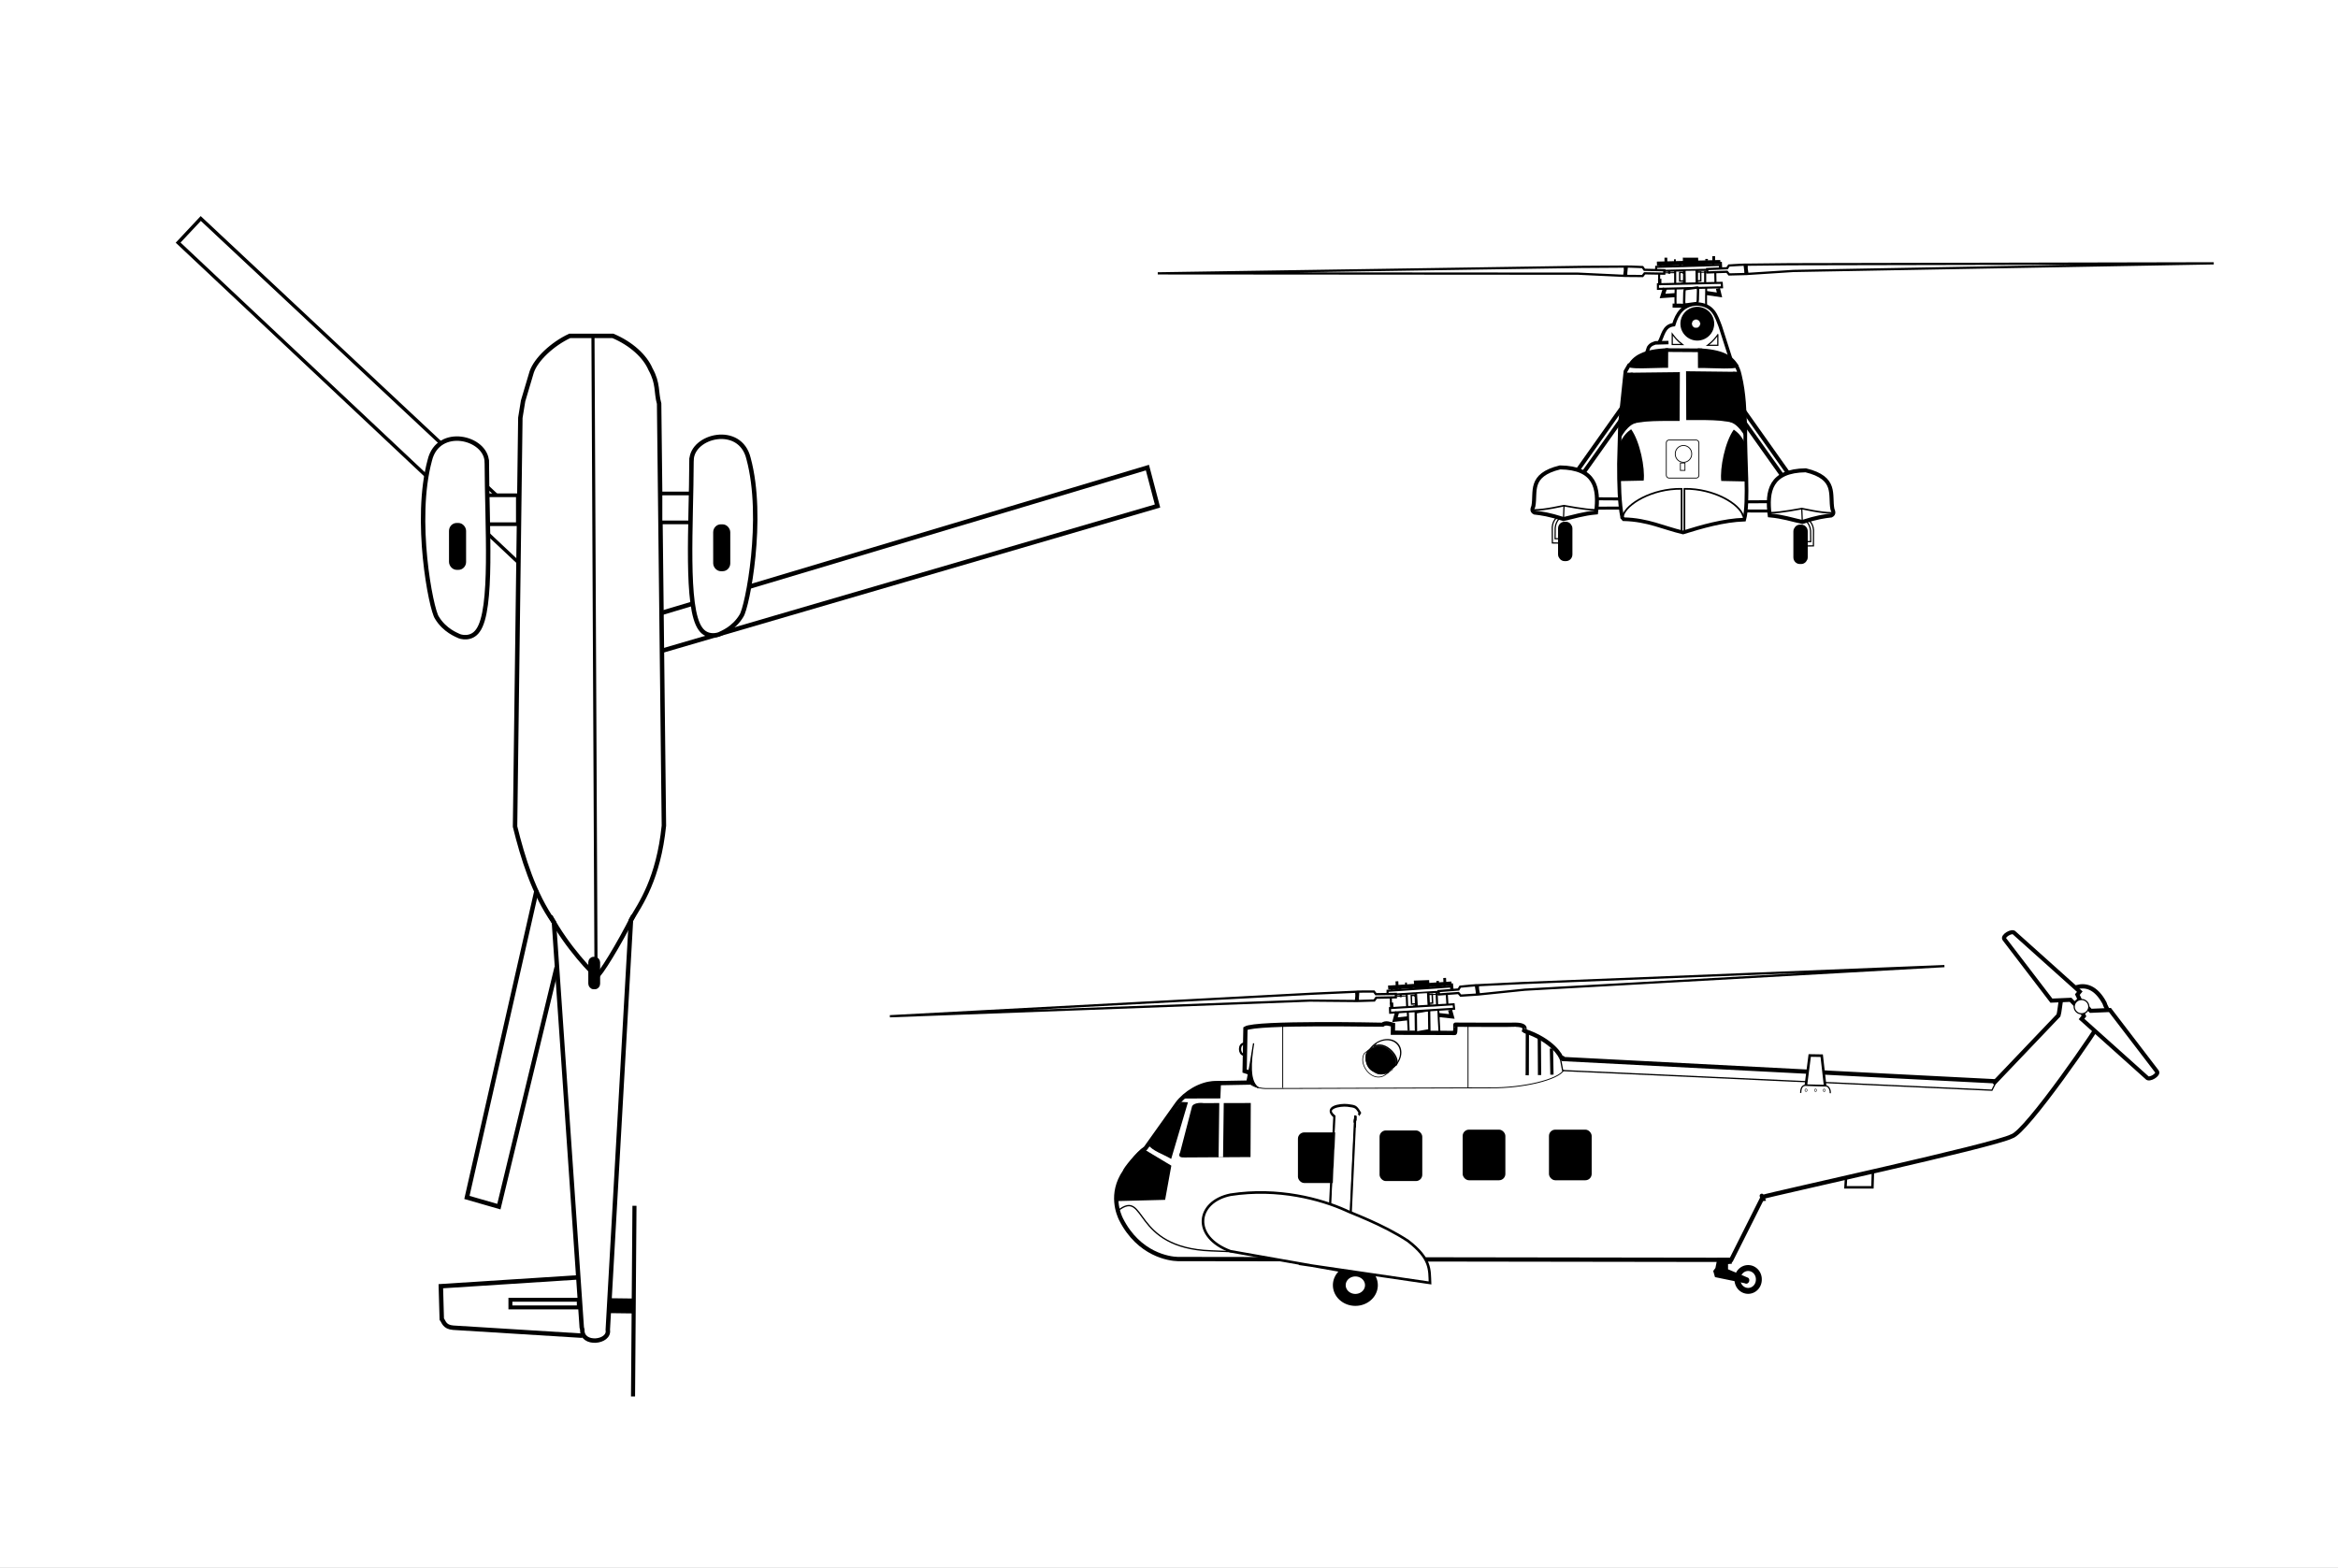 <?xml version="1.0" encoding="UTF-8" standalone="no"?>
<!-- Created with Inkscape (http://www.inkscape.org/) -->

<svg
   xmlns:osb="http://www.openswatchbook.org/uri/2009/osb"
   xmlns:dc="http://purl.org/dc/elements/1.1/"
   xmlns:cc="http://creativecommons.org/ns#"
   xmlns:rdf="http://www.w3.org/1999/02/22-rdf-syntax-ns#"
   xmlns:svg="http://www.w3.org/2000/svg"
   xmlns="http://www.w3.org/2000/svg"
   xmlns:xlink="http://www.w3.org/1999/xlink"
   xmlns:sodipodi="http://sodipodi.sourceforge.net/DTD/sodipodi-0.dtd"
   xmlns:inkscape="http://www.inkscape.org/namespaces/inkscape"
   id="svg3473"
   version="1.1"
   inkscape:version="0.48.0 r9654"
   width="574"
   height="385"
   sodipodi:docname="HH-52 Line Drawng.svg">
  <rect width="100%" height="100%" fill="#808080" stroke="none"/>
  <defs
     id="defs3477">
    <linearGradient
       id="linearGradient4739"
       osb:paint="solid">
      <stop
         style="stop-color:#000000;stop-opacity:1;"
         offset="0"
         id="stop4741" />
    </linearGradient>
    <linearGradient
       inkscape:collect="always"
       xlink:href="#linearGradient4739"
       id="linearGradient4743"
       x1="670.375"
       y1="54.413"
       x2="685.495"
       y2="54.413"
       gradientUnits="userSpaceOnUse"
       gradientTransform="translate(1.802,1.802)" />
  </defs>
  <sodipodi:namedview
     pagecolor="#ffffff"
     bordercolor="#666666"
     borderopacity="1"
     objecttolerance="10"
     gridtolerance="10"
     guidetolerance="10"
     inkscape:pageopacity="0"
     inkscape:pageshadow="2"
     inkscape:window-width="1600"
     inkscape:window-height="850"
     id="namedview3475"
     showgrid="false"
     inkscape:zoom="0.7071068"
     inkscape:cx="421.27485"
     inkscape:cy="307.76991"
     inkscape:window-x="-8"
     inkscape:window-y="-8"
     inkscape:window-maximized="1"
     inkscape:current-layer="g4173"
     showguides="true"
     inkscape:guide-bbox="true" />
  <g
     id="g4928"
     transform="matrix(0.895,0.034,-0.034,0.895,73.159,60.776)" />
  <g
     id="g4173"
     transform="matrix(0.999,0.038,-0.038,0.999,75.435,-190.643)"
     inkscape:transform-center-y="-6.7152993">
    <rect
       style="fill:#ffffff;fill-opacity:1;fill-rule:evenodd;stroke:#000000;stroke-width:0.6;stroke-linecap:square;stroke-linejoin:miter;stroke-miterlimit:4;stroke-opacity:1;stroke-dasharray:none"
       id="rect4616"
       width="690.136"
       height="468.105"
       x="-49.497"
       y="-30.779"
       transform="matrix(0.999,-0.038,0.038,0.999,-68.073,193.395)"
       rx="0.169"
       ry="0.738" />
    <g
       id="g4417">
      <path
         transform="matrix(0.999,-0.038,0.038,0.999,-68.073,193.395)"
         sodipodi:nodetypes="cccc"
         inkscape:connector-curvature="0"
         id="path3397"
         d="m 399.739,89.807 c -0.642,1.202 6.752,0.526 9.94,0.598 l 0.024,-4.831 c -6.124,0.204 -8.66,1.831 -9.965,4.234 z"
         style="fill:#000000;fill-opacity:1;stroke:none" />
      <g
         transform="matrix(0.999,-0.038,0.038,0.999,-68.073,193.395)"
         id="g3807">
        <g
           id="g3777"
           transform="matrix(1.018,0,0,1.202,-7.054,-18.516)">
          <path
             sodipodi:nodetypes="ccccc"
             inkscape:connector-curvature="0"
             id="path4171"
             d="m 412.202,91.461 -0.049,10.01 c -2.878,0.046 -10.112,-0.231 -12.196,0.936 l 0.353,-10.794 11.764,-0.115"
             style="fill:#000000;fill-opacity:1;stroke:none" />
          <path
             sodipodi:nodetypes="ccccc"
             inkscape:connector-curvature="0"
             id="path4176"
             d="m 400.889,91.623 2.226,10.011 c -2.827,-0.081 -4.528,2.247 -5.29,3.479 0.282,-4.551 0.388,-9.068 1.563,-13.525 z"
             style="fill:#000000;fill-opacity:1;stroke:none" />
        </g>
      </g>
      <path
         transform="matrix(0.999,-0.038,0.038,0.999,-68.073,193.395)"
         sodipodi:nodetypes="ccccc"
         inkscape:connector-curvature="0"
         id="path4180"
         d="m 397.607,109.399 c 1.102,-2.619 2.279,-3.359 2.995,-3.904 2.184,3.047 3.447,9.568 3.079,12.615 l -6.062,0.127 z"
         style="fill:#000000;fill-opacity:1;stroke:none" />
      <path
         transform="matrix(0.999,-0.038,0.038,0.999,-68.073,193.395)"
         sodipodi:nodetypes="cccccccccccccc"
         inkscape:connector-curvature="0"
         id="path4184"
         d="m 398.407,127.085 c -0.692,-3.228 -0.803,-8.017 -0.796,-13.125 l 0.265,-9.971 1.326,-12.718 0.884,-1.526 9.159,-3.7 8.629,0.055 8.522,3.682 c 0.28,0.545 0.639,1.157 0.923,2.507 1.088,4.527 1.145,8.757 1.326,13.023 -0.142,7.32 0.931,17.975 -0.265,22.384 -5.03,0.164 -10.442,1.72 -15.031,3.154 -4.887,-1.144 -8.611,-3.116 -14.589,-3.256 l -0.53,-0.61"
         style="fill:none;stroke:#000000;stroke-width:0.9;stroke-linecap:butt;stroke-linejoin:miter;stroke-miterlimit:4;stroke-opacity:1;stroke-dasharray:none" />
      <path
         transform="matrix(0.999,-0.038,0.038,0.999,-68.073,193.395)"
         sodipodi:nodetypes="ccccc"
         inkscape:connector-curvature="0"
         id="path4196"
         d="m 398.142,127.289 0.451,-0.531 c 0.826,-2.912 7.18,-6.716 14.327,-6.625 l 0.076,0.013 0,10.603"
         style="fill:none;stroke:#000000;stroke-width:0.421;stroke-linecap:butt;stroke-linejoin:miter;stroke-miterlimit:4;stroke-opacity:1;stroke-dasharray:none" />
      <path
         transform="matrix(0.999,-0.038,0.038,0.999,-68.073,193.395)"
         style="fill:#000000;fill-opacity:1;stroke:none"
         d="m 426.958,89.844 c 0.642,1.202 -6.752,0.526 -9.94,0.598 l -0.024,-4.831 c 6.124,0.204 8.66,1.831 9.965,4.234 z"
         id="path4585"
         inkscape:connector-curvature="0"
         sodipodi:nodetypes="cccc" />
      <path
         transform="matrix(0.999,-0.038,0.038,0.999,-68.073,193.395)"
         sodipodi:nodetypes="ccccc"
         inkscape:connector-curvature="0"
         id="path5973"
         d="m 142.168,313.861 -33.958,2.186 0.228,8.08 c 0.526,0.654 0.607,1.944 2.82,2.116 l 31.725,1.966"
         style="fill:none;stroke:#000000;stroke-width:1.09px;stroke-linecap:butt;stroke-linejoin:miter;stroke-opacity:1" />
      <path
         transform="matrix(0.999,-0.038,0.038,0.999,-68.073,193.395)"
         sodipodi:nodetypes="cc"
         inkscape:connector-curvature="0"
         id="path5977"
         d="m 145.58,82.71 0.754,157.112"
         style="fill:none;stroke:#000000;stroke-width:0.763;stroke-linecap:butt;stroke-linejoin:miter;stroke-miterlimit:4;stroke-opacity:1;stroke-dasharray:none" />
      <path
         transform="matrix(0.999,-0.038,0.038,0.999,-68.073,193.395)"
         sodipodi:nodetypes="cccc"
         style="fill:none;stroke:#000000;stroke-width:1.09px;stroke-linecap:butt;stroke-linejoin:miter;stroke-opacity:1"
         d="m 162.247,150.679 119.53,-35.765 2.482,9.439 -121.448,35.486"
         id="path6005"
         inkscape:connector-curvature="0" />
      <path
         transform="matrix(0.999,-0.038,0.038,0.999,-68.073,193.395)"
         sodipodi:nodetypes="cccc"
         inkscape:connector-curvature="0"
         id="path6007"
         d="m 131.734,218.772 -17.12,75.461 7.852,2.261 14.188,-58.79"
         style="fill:none;stroke:#000000;stroke-width:1.09px;stroke-linecap:butt;stroke-linejoin:miter;stroke-opacity:1" />
      <path
         transform="matrix(0.999,-0.038,0.038,0.999,-68.073,193.395)"
         sodipodi:nodetypes="cccc"
         style="fill:none;stroke:#000000;stroke-width:0.841px;stroke-linecap:butt;stroke-linejoin:miter;stroke-opacity:1"
         d="M 127.187,138.162 43.674,59.641 49.236,53.712 126.981,126.489"
         id="path6009"
         inkscape:connector-curvature="0" />
      <path
         transform="matrix(0.999,-0.038,0.038,0.999,-68.073,193.395)"
         sodipodi:nodetypes="csc"
         inkscape:connector-curvature="0"
         id="path6013"
         d="m 135.12,225.105 c 3.925,7.483 10.872,14.71 11.398,14.764 0.604,0.062 5.543,-7.914 8.998,-14.893"
         style="fill:none;stroke:#000000;stroke-width:1.09;stroke-linecap:butt;stroke-linejoin:miter;stroke-miterlimit:4;stroke-opacity:1;stroke-dasharray:none" />
      <g
         id="g6017-3"
         transform="matrix(1.199,-0.046,0.048,1.244,-381.786,124.793)">
        <rect
           ry="0.69"
           y="253.958"
           x="379.676"
           height="5.62"
           width="1.637"
           id="rect3637"
           style="fill:#000000;fill-opacity:1;fill-rule:evenodd;stroke:#000000;stroke-width:0.783;stroke-linecap:square;stroke-linejoin:miter;stroke-miterlimit:4;stroke-opacity:1;stroke-dasharray:none" />
      </g>
      <g
         transform="matrix(0.999,-0.038,0.038,0.999,-68.073,193.395)"
         id="g4137">
        <path
           style="fill:none;stroke:#000000;stroke-width:3.665;stroke-linecap:butt;stroke-linejoin:miter;stroke-miterlimit:4;stroke-opacity:1;stroke-dasharray:none"
           d="m 149.669,320.827 5.677,0.073"
           id="path4394-3"
           inkscape:connector-curvature="0"
           sodipodi:nodetypes="cc" />
        <path
           style="fill:none;stroke:#000000;stroke-width:1px;stroke-linecap:butt;stroke-linejoin:miter;stroke-opacity:1"
           d="m 155.773,296.289 -0.354,46.846"
           id="path4396"
           inkscape:connector-curvature="0"
           sodipodi:nodetypes="cc" />
      </g>
      <g
         transform="matrix(-0.999,0.038,0.038,0.999,757.748,161.761)"
         id="g3812">
        <g
           transform="matrix(1.018,0,0,1.202,-7.054,-18.516)"
           id="g3814">
          <path
             style="fill:#000000;fill-opacity:1;stroke:none"
             d="m 412.202,91.461 -0.049,10.01 c -2.878,0.046 -10.112,-0.231 -12.196,0.936 l 0.353,-10.794 11.764,-0.115"
             id="path3816"
             inkscape:connector-curvature="0"
             sodipodi:nodetypes="ccccc" />
          <path
             style="fill:#000000;fill-opacity:1;stroke:none"
             d="m 400.889,91.623 2.226,10.011 c -2.827,-0.081 -4.528,2.247 -5.29,3.479 0.282,-4.551 0.388,-9.068 1.563,-13.525 z"
             id="path3818"
             inkscape:connector-curvature="0"
             sodipodi:nodetypes="ccccc" />
        </g>
      </g>
      <g
         style="stroke:#000000;stroke-width:0.9;stroke-miterlimit:4;stroke-opacity:1;stroke-dasharray:none"
         transform="matrix(1.073,-0.041,0.041,1.073,-14.137,299.599)"
         id="g4727">
        <path
           style="fill:none;stroke:#000000;stroke-width:0.792;stroke-linecap:butt;stroke-linejoin:miter;stroke-miterlimit:4;stroke-opacity:1;stroke-dasharray:none"
           d="m 329.676,-18.638 0.841,-2.523 c 0.541,-0.82 1.081,-0.866 1.622,-1.081 l 2.944,-0.06 -2.163,0.06 c 0.922,-1.561 0.995,-3.887 3.365,-4.146 0.776,-2.549 2.066,-4.583 5.227,-4.747 3.863,0.184 4.483,2.758 5.407,5.107 l 2.523,7.871"
           id="path3955"
           inkscape:connector-curvature="0"
           sodipodi:nodetypes="ccccccccc" />
        <path
           sodipodi:nodetypes="cccc"
           style="fill:none;stroke:#000000;stroke-width:0.279;stroke-linecap:butt;stroke-linejoin:miter;stroke-miterlimit:4;stroke-opacity:1;stroke-dasharray:none"
           d="m 335.943,-24.261 0,2.403 2.325,0.004 c -1.218,-0.923 -1.766,-1.664 -2.325,-2.408 z"
           id="path4725"
           inkscape:connector-curvature="0" />
        <path
           inkscape:connector-curvature="0"
           id="path4947"
           d="m 346.367,-24.076 0,2.403 -2.325,0.004 c 1.218,-0.923 1.766,-1.664 2.325,-2.408 z"
           style="fill:none;stroke:#000000;stroke-width:0.279;stroke-linecap:butt;stroke-linejoin:miter;stroke-miterlimit:4;stroke-opacity:1;stroke-dasharray:none"
           sodipodi:nodetypes="cccc" />
        <path
           transform="matrix(0.981,0,0,0.987,-59.097,-100.976)"
           d="m 412.322,75.344 c 0,2.079 -1.697,3.765 -3.79,3.765 -2.093,0 -3.79,-1.686 -3.79,-3.765 0,-2.079 1.697,-3.765 3.79,-3.765 2.093,0 3.79,1.686 3.79,3.765 z"
           sodipodi:ry="3.7648156"
           sodipodi:rx="3.7895839"
           sodipodi:cy="75.343925"
           sodipodi:cx="408.53201"
           id="path4949"
           style="fill:#000000;stroke:#000000;stroke-width:0.3;stroke-linecap:square;stroke-linejoin:miter;stroke-miterlimit:4;stroke-opacity:1;stroke-dasharray:none"
           sodipodi:type="arc" />
        <path
           sodipodi:type="arc"
           style="fill:#ffffff;stroke:#000000;stroke-width:0.3;stroke-linecap:square;stroke-linejoin:miter;stroke-miterlimit:4;stroke-opacity:1;stroke-dasharray:none"
           id="path4951"
           sodipodi:cx="408.53201"
           sodipodi:cy="75.343925"
           sodipodi:rx="3.7895839"
           sodipodi:ry="3.7648156"
           d="m 412.322,75.344 c 0,2.079 -1.697,3.765 -3.79,3.765 -2.093,0 -3.79,-1.686 -3.79,-3.765 0,-2.079 1.697,-3.765 3.79,-3.765 2.093,0 3.79,1.686 3.79,3.765 z"
           transform="matrix(0.26,0,0,0.262,235.166,-46.349)" />
      </g>
      <path
         transform="matrix(0.999,-0.038,0.038,0.999,-68.073,193.395)"
         style="fill:none;stroke:#000000;stroke-width:0.421;stroke-linecap:butt;stroke-linejoin:miter;stroke-miterlimit:4;stroke-opacity:1;stroke-dasharray:none"
         d="m 428.545,127.289 -0.451,-0.531 c -0.826,-2.912 -7.18,-6.716 -14.327,-6.625 l -0.076,0.013 0,10.603"
         id="path4731"
         inkscape:connector-curvature="0"
         sodipodi:nodetypes="ccccc" />
      <path
         transform="matrix(0.999,-0.038,0.038,0.999,-68.073,193.395)"
         style="fill:#000000;fill-opacity:1;stroke:none"
         d="m 428.809,109.484 c -1.102,-2.619 -2.279,-3.359 -2.995,-3.904 -2.184,3.047 -3.447,9.568 -3.079,12.615 l 6.062,0.127 z"
         id="path4733"
         inkscape:connector-curvature="0"
         sodipodi:nodetypes="ccccc" />
      <g
         id="g4925"
         transform="matrix(-0.999,0.038,0.038,0.999,1026.795,180.564)">
        <g
           transform="translate(186.487,5.581)"
           id="g4927" />
        <g
           id="g4250">
          <path
             transform="translate(186.487,5.581)"
             sodipodi:nodetypes="cccc"
             inkscape:connector-curvature="0"
             id="path4929"
             d="m 510.65,88.23 7.065,-0.045 c 1.309,0.549 2.112,1.179 -0.196,2.314 l -7.213,-0.027"
             style="fill:none;stroke:#000000;stroke-width:0.734;stroke-linecap:butt;stroke-linejoin:miter;stroke-miterlimit:4;stroke-opacity:1;stroke-dasharray:none" />
          <path
             transform="translate(186.487,5.581)"
             sodipodi:nodetypes="cccc"
             inkscape:connector-curvature="0"
             id="path4931"
             d="m 520.874,81.113 -11.293,-15.947 0.597,3.534 9.322,13.125"
             style="fill:none;stroke:#000000;stroke-width:0.998;stroke-linecap:butt;stroke-linejoin:miter;stroke-miterlimit:4;stroke-opacity:1;stroke-dasharray:none" />
          <g
             id="g4933"
             transform="matrix(-1.308,0,0,1.356,1617.767,-55.478)">
            <rect
               ry="0.769"
               y="114.664"
               x="692.751"
               height="6.261"
               width="1.824"
               id="rect4935"
               style="fill:#000000;fill-opacity:1;fill-rule:evenodd;stroke:#000000;stroke-width:0.873;stroke-linecap:square;stroke-linejoin:miter;stroke-miterlimit:4;stroke-opacity:1;stroke-dasharray:none" />
          </g>
          <path
             style="fill:none;stroke:#000000;stroke-width:0.3;stroke-linecap:butt;stroke-linejoin:miter;stroke-miterlimit:4;stroke-opacity:1;stroke-dasharray:none"
             d="m 382.599,127.828 c -0.525,0.512 -0.903,1.387 -0.966,2.229 l -0.025,2.675 1.139,0 -0.025,1.065 -1.783,-0.025 -0.025,-3.913 c 0.076,-0.936 0.42,-1.723 1.09,-2.328"
             id="path4243"
             inkscape:connector-curvature="0"
             sodipodi:nodetypes="cccccccc"
             transform="matrix(-1,0,0,1,1094.555,-29.143)" />
          <g
             id="g4937"
             transform="translate(75.983,-46.969)">
            <g
               id="g4939"
               transform="translate(186.487,5.581)">
              <path
                 style="fill:#ffffff;stroke:#000000;stroke-width:0.979;stroke-linecap:butt;stroke-linejoin:miter;stroke-miterlimit:4;stroke-opacity:1;stroke-dasharray:none"
                 d="m 626.893,144.107 c -0.77,-6.018 0.182,-10.959 8.852,-11.074 7.812,1.898 5.869,6.015 6.555,9.533 0.205,0.571 0.503,1.157 -0.288,1.566 -1.724,0.197 -3.551,0.447 -7.118,1.589 -2.598,-0.571 -4.803,-1.329 -8.001,-1.614 z"
                 id="path4941"
                 inkscape:connector-curvature="0"
                 sodipodi:nodetypes="cccccc"
                 transform="translate(-186.487,-5.581)" />
              <path
                 style="fill:none;stroke:#000000;stroke-width:0.4;stroke-linecap:butt;stroke-linejoin:miter;stroke-miterlimit:4;stroke-opacity:1;stroke-dasharray:none"
                 d="m 440.548,137.883 c 2.569,0.013 7.586,-1.028 7.757,-1.026 0.174,0.002 4.733,1.102 7.334,1.054"
                 id="path4943"
                 inkscape:connector-curvature="0"
                 sodipodi:nodetypes="csc" />
            </g>
            <path
               sodipodi:nodetypes="cc"
               inkscape:connector-curvature="0"
               id="path4945"
               d="m 634.892,145.34 -0.124,-2.923"
               style="fill:none;stroke:#000000;stroke-width:0.3;stroke-linecap:butt;stroke-linejoin:miter;stroke-miterlimit:4;stroke-opacity:1;stroke-dasharray:none" />
          </g>
        </g>
      </g>
      <rect
         transform="matrix(0.999,-0.038,0.038,0.999,-68.073,193.395)"
         ry="0.672"
         y="108.139"
         x="409.237"
         height="9.352"
         width="8.016"
         id="rect4953"
         style="fill:#ffffff;fill-opacity:1;fill-rule:evenodd;stroke:#000000;stroke-width:0.2;stroke-linecap:square;stroke-linejoin:miter;stroke-miterlimit:4;stroke-opacity:1;stroke-dasharray:none" />
      <path
         transform="matrix(1.008,-0.039,0.038,0.999,-72.405,193.864)"
         d="m 416.062,111.519 a 1.997,2.014 0 1 1 -3.993,0 1.997,2.014 0 1 1 3.993,0 z"
         sodipodi:ry="2.0141089"
         sodipodi:rx="1.9965949"
         sodipodi:cy="111.51904"
         sodipodi:cx="414.06577"
         id="path4955"
         style="fill:#ffffff;fill-opacity:1;fill-rule:evenodd;stroke:#000000;stroke-width:0.2;stroke-linecap:square;stroke-linejoin:miter;stroke-miterlimit:4;stroke-opacity:1;stroke-dasharray:none"
         sodipodi:type="arc" />
      <rect
         transform="matrix(0.999,-0.038,0.038,0.999,-68.073,193.395)"
         ry="0"
         y="113.778"
         x="412.7"
         height="1.821"
         width="1.121"
         id="rect4957"
         style="fill:#ffffff;fill-opacity:1;fill-rule:evenodd;stroke:#000000;stroke-width:0.2;stroke-linecap:square;stroke-linejoin:miter;stroke-miterlimit:4;stroke-opacity:1;stroke-dasharray:none" />
      <g
         transform="matrix(0.999,-0.038,0.038,0.999,-334.922,233.075)"
         id="g4262">
        <g
           id="g4264"
           transform="translate(186.487,5.581)" />
        <g
           id="g4266">
          <path
             style="fill:none;stroke:#000000;stroke-width:0.734;stroke-linecap:butt;stroke-linejoin:miter;stroke-miterlimit:4;stroke-opacity:1;stroke-dasharray:none"
             d="m 510.65,88.23 7.065,-0.045 c 1.309,0.549 2.112,1.179 -0.196,2.314 l -7.213,-0.027"
             id="path4268"
             inkscape:connector-curvature="0"
             sodipodi:nodetypes="cccc"
             transform="translate(186.487,5.581)" />
          <path
             style="fill:none;stroke:#000000;stroke-width:0.998;stroke-linecap:butt;stroke-linejoin:miter;stroke-miterlimit:4;stroke-opacity:1;stroke-dasharray:none"
             d="m 520.874,81.113 -11.293,-15.947 0.597,3.534 9.322,13.125"
             id="path4270"
             inkscape:connector-curvature="0"
             sodipodi:nodetypes="cccc"
             transform="translate(186.487,5.581)" />
          <g
             transform="matrix(-1.308,0,0,1.356,1617.767,-55.478)"
             id="g4272">
            <rect
               style="fill:#000000;fill-opacity:1;fill-rule:evenodd;stroke:#000000;stroke-width:0.873;stroke-linecap:square;stroke-linejoin:miter;stroke-miterlimit:4;stroke-opacity:1;stroke-dasharray:none"
               id="rect4274"
               width="1.824"
               height="6.261"
               x="692.751"
               y="114.664"
               ry="0.769" />
          </g>
          <path
             transform="matrix(-1,0,0,1,1094.555,-29.143)"
             sodipodi:nodetypes="cccccccc"
             inkscape:connector-curvature="0"
             id="path4276"
             d="m 382.599,127.828 c -0.525,0.512 -0.903,1.387 -0.966,2.229 l -0.025,2.675 1.139,0 -0.025,1.065 -1.783,-0.025 -0.025,-3.913 c 0.076,-0.936 0.42,-1.723 1.09,-2.328"
             style="fill:none;stroke:#000000;stroke-width:0.3;stroke-linecap:butt;stroke-linejoin:miter;stroke-miterlimit:4;stroke-opacity:1;stroke-dasharray:none" />
          <g
             transform="translate(75.983,-46.969)"
             id="g4278">
            <g
               transform="translate(186.487,5.581)"
               id="g4280">
              <path
                 transform="translate(-186.487,-5.581)"
                 sodipodi:nodetypes="cccccc"
                 inkscape:connector-curvature="0"
                 id="path4282"
                 d="m 626.893,144.107 c -0.77,-6.018 0.182,-10.959 8.852,-11.074 7.812,1.898 5.869,6.015 6.555,9.533 0.205,0.571 0.503,1.157 -0.288,1.566 -1.724,0.197 -3.551,0.447 -7.118,1.589 -2.598,-0.571 -4.803,-1.329 -8.001,-1.614 z"
                 style="fill:#ffffff;stroke:#000000;stroke-width:0.979;stroke-linecap:butt;stroke-linejoin:miter;stroke-miterlimit:4;stroke-opacity:1;stroke-dasharray:none" />
              <path
                 sodipodi:nodetypes="csc"
                 inkscape:connector-curvature="0"
                 id="path4284"
                 d="m 440.548,137.883 c 2.569,0.013 7.586,-1.028 7.757,-1.026 0.174,0.002 4.733,1.102 7.334,1.054"
                 style="fill:none;stroke:#000000;stroke-width:0.4;stroke-linecap:butt;stroke-linejoin:miter;stroke-miterlimit:4;stroke-opacity:1;stroke-dasharray:none" />
            </g>
            <path
               style="fill:none;stroke:#000000;stroke-width:0.3;stroke-linecap:butt;stroke-linejoin:miter;stroke-miterlimit:4;stroke-opacity:1;stroke-dasharray:none"
               d="m 634.892,145.34 -0.124,-2.923"
               id="path4286"
               inkscape:connector-curvature="0"
               sodipodi:nodetypes="cc" />
          </g>
        </g>
      </g>
      <path
         transform="matrix(0.999,-0.038,0.038,0.999,-68.073,193.395)"
         sodipodi:nodetypes="ccccccccccccccccccccsccccccscccc"
         inkscape:connector-curvature="0"
         id="path3483"
         d="m 342.078,253.762 0.027,-1.944 c -0.803,-0.186 -1.77,-0.651 -2.59,-0.015 -0.11,0.022 -31.155,-0.668 -33.66,0.926 l -0.201,10.455 1.703,0.551 -0.343,2.27 -8.834,0.166 c -3.341,0.061 -7.168,2.465 -9.055,5.012 l -7.774,10.921 c -2.073,1.518 -4.991,5.178 -5.148,5.811 -3.721,5.442 -1.451,10.553 -0.906,11.673 4.395,8.72 11.94,9.734 13.91,9.779 l 135.979,0.202 7.492,-14.92 0.329,-0.041 c -0.558,-1.432 -0.218,-0.454 -0.218,-0.454 3.004,-0.957 56.706,-12.6 61.298,-14.929 3.566,-0.935 21.658,-27.26 22.434,-29.19 3.027,0.402 0.658,-2.27 0.359,-3.566 -4.247,-7.917 -10.35,-2.219 -10.681,-0.742 -0.207,0.924 -0.385,3.091 -0.621,3.778 l -15.611,16.367 c -1.465,1.293 1.067,-0.888 -0.012,-0.18 l -24.249,-1.235 -81.737,-4.225 c -0.089,-0.53 -0.633,-0.187 -0.561,-0.181 0.145,-0.354 -2.114,-4.491 -9.123,-6.767 -0.059,-0.019 1.027,-1.399 -1.966,-1.485 -0.157,0.057 -14.886,-0.011 -14.886,-0.011 -0.034,-0.04 0.071,2.272 -0.213,2.032 z"
         style="fill:none;stroke:#000000;stroke-width:1.051px;stroke-linecap:butt;stroke-linejoin:miter;stroke-opacity:1" />
      <path
         transform="matrix(0.999,-0.038,0.038,0.999,-68.073,193.395)"
         sodipodi:nodetypes="ccc"
         inkscape:connector-curvature="0"
         id="path4253"
         d="m 274.584,297.441 c 7.079,-5.419 3.261,9.195 22.79,9.914 l 46.584,1.902"
         style="fill:none;stroke:#000000;stroke-width:0.327;stroke-linecap:butt;stroke-linejoin:miter;stroke-miterlimit:4;stroke-opacity:1;stroke-dasharray:none" />
      <path
         transform="matrix(0.999,-0.038,0.038,0.999,-68.073,193.395)"
         sodipodi:nodetypes="cccc"
         inkscape:connector-curvature="0"
         id="path3765"
         d="m 383.252,260.257 0.528,2.805 105.449,4.824 1.17,-2.334"
         style="fill:none;stroke:#000000;stroke-width:0.315;stroke-linecap:butt;stroke-linejoin:miter;stroke-miterlimit:4;stroke-opacity:1;stroke-dasharray:none" />
      <rect
         transform="matrix(0.999,-0.038,0.038,0.999,-68.073,193.395)"
         ry="1.554"
         y="278.256"
         x="318.753"
         height="12.434"
         width="10.756"
         id="rect3771"
         style="fill:#000000;fill-opacity:1;fill-rule:evenodd;stroke:none" />
      <rect
         transform="matrix(0.999,-0.038,0.038,0.999,-68.073,193.395)"
         style="fill:#000000;fill-opacity:1;fill-rule:evenodd;stroke:none"
         id="rect3773"
         width="10.492"
         height="12.434"
         x="338.803"
         y="277.777"
         ry="1.554" />
      <path
         transform="matrix(0.999,-0.038,0.038,0.999,-68.073,193.395)"
         sodipodi:nodetypes="cc"
         inkscape:connector-curvature="0"
         id="path3002"
         d="m 305.503,256.448 c -1.307,0.1 -1.273,2.541 -0.075,2.718"
         style="fill:none;stroke:#000000;stroke-width:0.545;stroke-linecap:butt;stroke-linejoin:miter;stroke-miterlimit:4;stroke-opacity:1;stroke-dasharray:none" />
      <g
         transform="matrix(0.999,-0.038,0.038,0.999,-71.37,195.306)"
         id="g4711">
        <path
           style="fill:#000000;fill-opacity:1;stroke:none"
           d="m 283.893,280.364 7.124,4.274 -1.523,8.404 -12.146,0.312 c -0.002,-5.497 3.746,-10.782 6.545,-12.991 z"
           id="path3785"
           inkscape:connector-curvature="0"
           sodipodi:nodetypes="ccccc" />
        <path
           style="fill:#000000;fill-opacity:1;stroke:none"
           d="m 285.258,279.462 c 1.23,1.635 3.735,2.325 5.724,3.526 l 4.121,-13.921 -0.183,0 -1.511,-0.092 z"
           id="path3787"
           inkscape:connector-curvature="0"
           sodipodi:nodetypes="cccccc" />
        <path
           style="fill:#000000;fill-opacity:1;stroke:none"
           d="m 310.534,269.25 -11.617,0.023 c -0.936,-0.153 -2.484,0.035 -2.802,0.786 l -2.937,11.315 c -0.569,1.11 0.113,1.297 1.103,1.252 l 16.192,-0.095 z"
           id="path3789"
           inkscape:connector-curvature="0"
           sodipodi:nodetypes="ccccccc" />
        <path
           style="fill:#000000;fill-opacity:1;stroke:none"
           d="m 293.684,268.145 9.376,-0.027 0.178,-4.255 c -6.454,-0.086 -9.236,3.84 -9.448,4.106 z"
           id="path3791"
           inkscape:connector-curvature="0"
           sodipodi:nodetypes="ccccc" />
      </g>
      <path
         transform="matrix(0.999,-0.038,0.038,0.999,-68.073,193.395)"
         sodipodi:nodetypes="cc"
         inkscape:connector-curvature="0"
         id="path3815"
         d="m 299.985,270.514 -0.176,13.84"
         style="fill:none;stroke:#ffffff;stroke-width:1.099px;stroke-linecap:butt;stroke-linejoin:miter;stroke-opacity:1" />
      <g
         transform="matrix(0.999,-0.038,0.047,1.233,-78.228,133.34)"
         id="g4707">
        <path
           style="fill:none;stroke:#000000;stroke-width:0.545;stroke-linecap:butt;stroke-linejoin:miter;stroke-miterlimit:4;stroke-opacity:1;stroke-dasharray:none"
           d="m 334.442,289.627 1.099,-18.409 c -2.686,-1.793 1.385,-2.365 3.206,-2.198 1.97,0.219 2.075,0.159 3.063,1.484 -2.063,3.003 -1.32,1.203 -1.175,1.217 l -0.056,1.695 0.092,-2.394 -1.115,19.302"
           id="path3819"
           inkscape:connector-curvature="0"
           sodipodi:nodetypes="cccccccc" />
        <path
           style="fill:#ffffff;fill-opacity:1;fill-rule:evenodd;stroke:#ffffff;stroke-width:0.046;stroke-linecap:square;stroke-linejoin:miter;stroke-miterlimit:4;stroke-opacity:1;stroke-dasharray:none"
           d="m 337.832,289.785 c -0.57,-0.082 -1.466,-0.201 -1.991,-0.264 -0.884,-0.106 -0.955,-0.125 -0.955,-0.248 -3.2e-4,-0.482 1.041,-17.655 1.096,-18.065 0.086,-0.65 0.324,-1.09 0.746,-1.381 0.442,-0.305 0.745,-0.375 1.59,-0.372 0.676,0.002 0.791,0.021 1.24,0.201 0.605,0.242 1.243,0.659 1.827,1.194 0.507,0.464 1.426,1.564 1.696,2.029 l -0.398,0.577 -0.32,-0.304 c -0.497,-0.025 -1.002,-0.062 -1.122,-0.084 l -0.219,-0.039 0.033,-1.028 0.033,-1.028 -0.407,0 -0.407,0 -0.041,0.534 c -0.023,0.294 -0.257,4.323 -0.521,8.953 -0.593,10.392 -0.526,9.49 -0.702,9.48 -0.077,-0.004 -0.606,-0.075 -1.176,-0.157 z"
           id="path3821"
           inkscape:connector-curvature="0"
           sodipodi:nodetypes="ccccsccsccccccccccsccc" />
      </g>
      <g
         transform="matrix(1.006,-0.039,0.039,1.006,-47.414,222.898)"
         id="g4717">
        <g
           id="g4165"
           transform="matrix(0.43,-0.362,0.343,0.408,74.063,254.572)">
          <path
             transform="matrix(-0.766,0,0,0.608,574.883,-262.149)"
             d="m 287.587,852.654 c 0,6.184 -4.681,11.196 -10.456,11.196 -5.775,0 -10.456,-5.013 -10.456,-11.196 0,-6.184 4.681,-11.196 10.456,-11.196 5.775,0 10.456,5.013 10.456,11.196 z"
             sodipodi:ry="11.196266"
             sodipodi:rx="10.456017"
             sodipodi:cy="852.6535"
             sodipodi:cx="277.13074"
             id="path3798-0"
             style="fill:#ffffff;fill-opacity:1;fill-rule:evenodd;stroke:#000000;stroke-width:0.812;stroke-linecap:square;stroke-linejoin:miter;stroke-miterlimit:4;stroke-opacity:1;stroke-dasharray:none"
             sodipodi:type="arc" />
          <g
             transform="matrix(1.055,0,0,1.112,-32.952,-28.624)"
             id="g4446">
            <path
               style="fill:none;stroke:#000000;stroke-width:0.29;stroke-linecap:butt;stroke-linejoin:miter;stroke-miterlimit:4;stroke-opacity:1;stroke-dasharray:none"
               d="m 375.938,250.417 -6.337,-0.215 c -4.456,1.516 -5.208,9.143 -1.396,11.546 1.632,1.158 4.013,0.738 6.176,0.967"
               id="path3800-8"
               inkscape:connector-curvature="0"
               sodipodi:nodetypes="cccc" />
            <path
               style="fill:none;stroke:#000000;stroke-width:0.58px;stroke-linecap:butt;stroke-linejoin:miter;stroke-opacity:1"
               d="m 374.208,250.605 c 5.58,0.678 5.772,10.77 2.202,11.772"
               id="path4176-5"
               inkscape:connector-curvature="0"
               sodipodi:nodetypes="cc" />
            <path
               sodipodi:nodetypes="cccsccccccccccc"
               style="fill:#000000;fill-opacity:1;fill-rule:evenodd;stroke:#000000;stroke-width:0.262;stroke-linecap:square;stroke-linejoin:miter;stroke-miterlimit:4;stroke-opacity:1;stroke-dasharray:none"
               d="m 374.331,262.291 c -0.576,-0.115 -1.71,0.27 -2.24,-0.04 0.728,0.747 -1.909,0.029 -3.432,-1.713 -1.179,-1.614 -1.091,-3.549 -1.193,-4.596 -0.277,-2.848 2.593,-6.599 5.216,-5.3 0.639,-0.38 1.358,0.142 1.484,0.244 0.049,0.04 0.232,0.096 0.408,0.124 0.855,0.141 1.992,0.96 2.624,1.89 1.401,2.063 1.669,5.546 0.595,7.723 -0.282,0.571 -0.808,1.14 -1.232,1.331 -0.174,0.078 -0.283,0.174 -0.262,0.229 0.02,0.052 -0.016,0.115 -0.079,0.139 -0.164,0.063 -1.525,0.04 -1.888,-0.033 l 0,0 z"
               id="path4178-9"
               inkscape:connector-curvature="0" />
          </g>
        </g>
      </g>
      <path
         sodipodi:type="arc"
         style="fill:#ffffff;fill-opacity:1;fill-rule:evenodd;stroke:#000000;stroke-width:1.652;stroke-linecap:square;stroke-linejoin:miter;stroke-miterlimit:4;stroke-opacity:1;stroke-dasharray:none"
         id="path4787"
         sodipodi:cx="451.12222"
         sodipodi:cy="257.38214"
         sodipodi:rx="2.9895117"
         sodipodi:ry="3.1365371"
         d="m 454.112,257.382 a 2.99,3.137 0 1 1 -5.979,0 2.99,3.137 0 1 1 5.979,0 z"
         transform="matrix(0.878,-0.034,0.034,0.878,-32.05,280.509)" />
      <path
         transform="matrix(0.999,-0.038,0.038,0.999,-68.073,193.395)"
         style="fill:#000000;stroke:none"
         d="m 421.79,309.15 -0.484,2.419 -0.539,0.736 0.433,1.507 7.262,1.495 c 1.098,0.582 1.585,-1.137 0.748,-1.388 l -4.806,-2.029 0,-1.281 0.924,-0.091 0.054,-1.317 z"
         id="path4789"
         inkscape:connector-curvature="0"
         sodipodi:nodetypes="ccccccccccc" />
      <path
         sodipodi:type="arc"
         style="fill:#ffffff;fill-opacity:1;fill-rule:evenodd;stroke:#000000;stroke-width:2.847;stroke-miterlimit:4;stroke-opacity:1;stroke-dasharray:none"
         id="path4800"
         sodipodi:cx="338.32861"
         sodipodi:cy="764.49774"
         sodipodi:rx="3.5693791"
         sodipodi:ry="3.5000706"
         d="m 341.898,764.498 a 3.569,3.5 0 1 1 -7.139,0 3.569,3.5 0 1 1 7.139,0 z"
         transform="matrix(1.104,-0.042,0.04,1.031,-127.643,-277.763)" />
      <g
         transform="matrix(0.999,-0.038,0.038,0.999,-72.708,193.95)"
         id="g4725">
        <path
           style="fill:none;stroke:#000000;stroke-width:0.218;stroke-linecap:butt;stroke-linejoin:miter;stroke-miterlimit:4;stroke-opacity:1;stroke-dasharray:none"
           d="m 311.387,265.677 c 0.855,0.982 2.769,1.5 4.832,1.425 l 54.701,-0.181 c 7.654,0.073 16.433,-1.949 17.805,-4.369"
           id="path3885"
           inkscape:connector-curvature="0"
           sodipodi:nodetypes="cccc" />
        <path
           style="fill:none;stroke:#000000;stroke-width:0.219;stroke-linecap:butt;stroke-linejoin:miter;stroke-miterlimit:4;stroke-opacity:1;stroke-dasharray:none"
           d="m 319.667,251.885 0,15.059"
           id="path6684"
           inkscape:connector-curvature="0" />
        <path
           inkscape:connector-curvature="0"
           id="path4183"
           d="m 365.187,251.443 0,15.41"
           style="fill:none;stroke:#000000;stroke-width:0.221;stroke-linecap:butt;stroke-linejoin:miter;stroke-miterlimit:4;stroke-opacity:1;stroke-dasharray:none" />
      </g>
      <path
         transform="matrix(0.999,-0.038,0.038,0.999,-68.073,193.395)"
         sodipodi:nodetypes="ccccccc"
         inkscape:connector-curvature="0"
         id="path3926"
         d="m 331.116,312.563 -28.937,-5.099 c -9.594,-3.563 -8.398,-12.18 0,-13.895 11.761,-1.807 22.228,1.099 28.3,3.824 1.139,0.618 8.971,3.361 15.297,7.521 5.701,4.384 5.272,7.085 5.418,10.326 l -32.188,-4.717"
         style="fill:#ffffff;stroke:#000000;stroke-width:0.643px;stroke-linecap:butt;stroke-linejoin:miter;stroke-opacity:1" />
      <rect
         transform="matrix(0.999,-0.038,0.038,0.999,-68.073,193.395)"
         ry="1.554"
         y="277.579"
         x="359.213"
         height="12.434"
         width="10.492"
         id="rect4239"
         style="fill:#000000;fill-opacity:1;fill-rule:evenodd;stroke:none" />
      <rect
         transform="matrix(0.999,-0.038,0.038,0.999,-68.073,193.395)"
         style="fill:#000000;fill-opacity:1;fill-rule:evenodd;stroke:none"
         id="rect4241"
         width="10.492"
         height="12.434"
         x="380.415"
         y="277.579"
         ry="1.554" />
      <g
         transform="matrix(-0.088,0.996,-0.996,-0.088,728.353,-101.733)"
         id="g4010">
        <path
           style="fill:#ffffff;stroke:#000000;stroke-width:1px;stroke-linecap:butt;stroke-linejoin:miter;stroke-opacity:1"
           d="m 545.898,226.878 -0.793,-4.656 13.524,-13.35 c 0.647,-0.717 2.527,1.64 1.783,2.279 l -12.236,17.709 -0.793,-0.495 -1.09,0.694 -1.288,-1.09 z"
           id="path3236"
           inkscape:connector-curvature="0"
           sodipodi:nodetypes="ccccccccc" />
        <path
           sodipodi:nodetypes="ccccccccc"
           inkscape:connector-curvature="0"
           id="path3238"
           d="m 543.84,232.118 0.793,4.656 -13.524,13.35 c -0.647,0.717 -2.527,-1.64 -1.783,-2.279 l 12.236,-17.709 0.793,0.495 1.09,-0.694 1.288,1.09 z"
           style="fill:#ffffff;stroke:#000000;stroke-width:1px;stroke-linecap:butt;stroke-linejoin:miter;stroke-opacity:1" />
        <path
           sodipodi:type="arc"
           style="fill:#ffffff;fill-opacity:1;fill-rule:evenodd;stroke:#000000;stroke-width:0.3;stroke-linecap:square;stroke-linejoin:miter;stroke-miterlimit:4;stroke-opacity:1;stroke-dasharray:none"
           id="path3240"
           sodipodi:cx="545.16827"
           sodipodi:cy="229.24869"
           sodipodi:rx="1.7567184"
           sodipodi:ry="1.8009126"
           d="m 546.925,229.249 c 0,0.995 -0.787,1.801 -1.757,1.801 -0.97,0 -1.757,-0.806 -1.757,-1.801 0,-0.995 0.787,-1.801 1.757,-1.801 0.97,0 1.757,0.806 1.757,1.801 z" />
      </g>
      <rect
         transform="matrix(0.999,-0.038,0.038,0.999,-68.073,193.395)"
         style="fill:#ffffff;fill-opacity:1;fill-rule:evenodd;stroke:none"
         id="rect4171"
         width="1.812"
         height="2.961"
         x="306.84"
         y="263.068" />
      <path
         transform="matrix(0.999,-0.038,0.038,0.999,-68.073,193.395)"
         style="fill:#ffffff;stroke:none"
         d="m 306.469,265.531 c 0.133,0.23 0.648,0.787 1,1 l 0.844,-0.25 -0.797,-2.234 -0.5,-0.078 -0.312,0.328 z"
         id="path4173"
         inkscape:connector-curvature="0"
         sodipodi:nodetypes="ccccccc" />
      <path
         transform="matrix(0.999,-0.038,0.038,0.999,-68.073,193.395)"
         style="fill:#000000;stroke:#000000;stroke-width:0.3;stroke-linecap:butt;stroke-linejoin:miter;stroke-miterlimit:4;stroke-opacity:1;stroke-dasharray:none"
         d="m 306.244,265.742 c 0.607,-3.037 1.061,-5.754 1.621,-9.379 -0.734,4.485 -1.155,9.436 1.177,10.929 z"
         id="path4181"
         inkscape:connector-curvature="0"
         sodipodi:nodetypes="cccc" />
      <path
         transform="matrix(0.999,-0.038,0.038,0.999,-68.073,193.395)"
         sodipodi:nodetypes="ccccccccccccccc"
         inkscape:connector-curvature="0"
         id="path5971"
         d="m 159.711,90.736 c -1.322,-3.112 -4.666,-6.256 -9.245,-8.185 l -10.593,-1.1e-5 c -4.279,2.001 -8.285,5.778 -9.341,8.86 l -2.119,7.126 -0.674,4.141 -1.302,100.425 c 1.869,7.552 4.559,16.489 9.554,23.547 l 6.83,99.512 0.137,0.549 c -0.185,3.981 6.845,3.175 6.259,0.047 l 5.694,-100.688 c 2.393,-3.976 6.749,-10.159 8.092,-23.191 L 161.829,99.21 c -0.788,-2.829 -0.152,-4.938 -2.119,-8.474 z"
         style="fill:none;stroke:#000000;stroke-width:1.09px;stroke-linecap:butt;stroke-linejoin:miter;stroke-opacity:1" />
      <g
         transform="matrix(0.999,-0.038,0.038,0.999,-68.893,171.998)"
         id="g4143">
        <rect
           y="143.133"
           x="119.424"
           height="7.107"
           width="7.704"
           id="rect6001"
           style="fill:#ffffff;fill-opacity:1;fill-rule:evenodd;stroke:#000000;stroke-width:0.9;stroke-linecap:square;stroke-linejoin:miter;stroke-miterlimit:4;stroke-opacity:1;stroke-dasharray:none" />
        <path
           style="fill:#ffffff;stroke:#000000;stroke-width:1.09px;stroke-linecap:butt;stroke-linejoin:miter;stroke-opacity:1"
           d="m 119.507,134.96 c -0.131,-6.092 -11.952,-8.919 -14.002,-0.438 -3.987,14.695 0.307,36.635 1.742,38.677 1.905,3.189 4.973,4.279 5.286,4.457 0.477,0.287 3.189,1.042 4.796,-1.295 3.729,-5.123 2.226,-25.563 2.179,-41.401 z"
           id="path5969"
           inkscape:connector-curvature="0"
           sodipodi:nodetypes="cccccc" />
      </g>
      <rect
         transform="matrix(0.999,-0.038,0.038,0.999,-68.073,193.395)"
         y="319.375"
         x="125.299"
         height="1.875"
         width="16.8"
         id="rect4141"
         style="fill:#ffffff;fill-opacity:1;fill-rule:evenodd;stroke:#000000;stroke-width:0.967;stroke-linecap:square;stroke-linejoin:miter;stroke-miterlimit:4;stroke-opacity:1;stroke-dasharray:none" />
      <g
         id="g4147"
         transform="matrix(-0.999,0.038,0.038,0.999,220.101,160.56)">
        <rect
           style="fill:#ffffff;fill-opacity:1;fill-rule:evenodd;stroke:#000000;stroke-width:0.9;stroke-linecap:square;stroke-linejoin:miter;stroke-miterlimit:4;stroke-opacity:1;stroke-dasharray:none"
           id="rect4149"
           width="7.704"
           height="7.107"
           x="119.424"
           y="143.133" />
        <path
           sodipodi:nodetypes="cccccc"
           inkscape:connector-curvature="0"
           id="path4151"
           d="m 119.507,134.96 c -0.131,-6.092 -11.952,-8.919 -14.002,-0.438 -3.987,14.695 0.307,36.635 1.742,38.677 1.905,3.189 4.973,4.279 5.286,4.457 0.477,0.287 3.189,1.042 4.796,-1.295 3.729,-5.123 2.226,-25.563 2.179,-41.401 z"
           style="fill:#ffffff;stroke:#000000;stroke-width:1.09px;stroke-linecap:butt;stroke-linejoin:miter;stroke-opacity:1" />
      </g>
      <g
         transform="matrix(1.733,-0.066,0.069,1.797,-627.883,-113.026)"
         id="g4153">
        <rect
           style="fill:#000000;fill-opacity:1;fill-rule:evenodd;stroke:#000000;stroke-width:0.783;stroke-linecap:square;stroke-linejoin:miter;stroke-miterlimit:4;stroke-opacity:1;stroke-dasharray:none"
           id="rect4155"
           width="1.637"
           height="5.62"
           x="379.676"
           y="253.958"
           ry="0.69" />
      </g>
      <g
         id="g4157"
         transform="matrix(1.733,-0.066,0.069,1.797,-563.04,-115.159)">
        <rect
           ry="0.69"
           y="253.958"
           x="379.676"
           height="5.62"
           width="1.637"
           id="rect4159"
           style="fill:#000000;fill-opacity:1;fill-rule:evenodd;stroke:#000000;stroke-width:0.783;stroke-linecap:square;stroke-linejoin:miter;stroke-miterlimit:4;stroke-opacity:1;stroke-dasharray:none" />
      </g>
      <path
         transform="matrix(0.999,-0.038,0.038,0.999,-68.073,193.395)"
         sodipodi:nodetypes="ccc"
         inkscape:connector-curvature="0"
         id="path4161"
         d="m 375.11,253.647 -0.03,10.065 -0.029,0.508"
         style="fill:none;stroke:#000000;stroke-width:0.8;stroke-linecap:butt;stroke-linejoin:miter;stroke-miterlimit:4;stroke-opacity:1;stroke-dasharray:none" />
      <path
         transform="matrix(0.999,-0.038,0.038,0.999,-68.073,193.395)"
         sodipodi:nodetypes="ccc"
         style="fill:none;stroke:#000000;stroke-width:0.8;stroke-linecap:butt;stroke-linejoin:miter;stroke-miterlimit:4;stroke-opacity:1;stroke-dasharray:none"
         d="m 378.044,254.927 0.059,8.756 -0.007,0.486"
         id="path4163"
         inkscape:connector-curvature="0" />
      <path
         transform="matrix(0.999,-0.038,0.038,0.999,-68.073,193.395)"
         sodipodi:nodetypes="ccc"
         inkscape:connector-curvature="0"
         id="path4165"
         d="m 381.022,257.641 0.125,6.431 -0.007,-0.243"
         style="fill:none;stroke:#000000;stroke-width:0.8;stroke-linecap:butt;stroke-linejoin:miter;stroke-miterlimit:4;stroke-opacity:1;stroke-dasharray:none" />
      <g
         transform="matrix(0.999,-0.038,0.038,0.999,-68.073,193.395)"
         id="g4134">
        <g
           id="g4185"
           transform="matrix(0.963,-0.051,0.051,0.963,-33.989,326.222)">
          <path
             style="fill:none;stroke:#000000;stroke-width:0.525px;stroke-linecap:butt;stroke-linejoin:miter;stroke-opacity:1"
             d="m 393.271,-60.291 c -0.002,-0.28 0.021,-1.537 0.021,-1.537 l 0.326,0.002 -0.022,1.488"
             id="path4177-7"
             inkscape:connector-curvature="0"
             sodipodi:nodetypes="cccc" />
          <path
             style="fill:#000000;stroke:#000000;stroke-width:0.525px;stroke-linecap:butt;stroke-linejoin:miter;stroke-opacity:1"
             d="m 399.738,-60.573 0.161,-1.73 2.647,-0.042 -0.054,2.137 -2.776,0.035"
             id="path4179-9"
             inkscape:connector-curvature="0" />
          <path
             style="fill:none;stroke:#000000;stroke-width:0.525px;stroke-linecap:butt;stroke-linejoin:miter;stroke-opacity:1"
             d="m 393.682,-65.842 0.013,2.566"
             id="path4189-1"
             inkscape:connector-curvature="0"
             sodipodi:nodetypes="cc" />
          <path
             style="fill:none;stroke:#000000;stroke-width:0.525px;stroke-linecap:butt;stroke-linejoin:miter;stroke-opacity:1"
             d="m 395.841,-65.89 0.052,2.545"
             id="path4191-9"
             inkscape:connector-curvature="0" />
          <path
             style="fill:none;stroke:#000000;stroke-width:0.525px;stroke-linecap:butt;stroke-linejoin:miter;stroke-opacity:1"
             d="m 407.148,-66.217 0.052,2.545"
             id="path4193-3-4"
             inkscape:connector-curvature="0"
             sodipodi:nodetypes="cc" />
          <path
             style="fill:none;stroke:#000000;stroke-width:0.525px;stroke-linecap:butt;stroke-linejoin:miter;stroke-opacity:1"
             d="m 409.081,-66.168 c 0.085,1.945 0.082,2.012 0.082,2.012 l 0,0"
             id="path4195-9"
             inkscape:connector-curvature="0" />
          <path
             style="fill:#000000;stroke:#000000;stroke-width:0.525px;stroke-linecap:butt;stroke-linejoin:miter;stroke-opacity:1"
             d="m 399.614,-60.382 0.145,-5.665 3.255,-0.069 -0.093,5.701 -1.824,-0.008 z"
             id="path4197-0"
             inkscape:connector-curvature="0"
             sodipodi:nodetypes="cccccc" />
          <path
             style="fill:#ffffff;stroke:#000000;stroke-width:0.525px;stroke-linecap:butt;stroke-linejoin:miter;stroke-opacity:1"
             d="m 392.621,-65.414 -0.074,1.333 16.33,-0.16 -0.066,-1.141 -16.096,0.245"
             id="path4199-3"
             inkscape:connector-curvature="0"
             sodipodi:nodetypes="ccccc" />
          <path
             style="fill:none;stroke:#000000;stroke-width:0.525px;stroke-linecap:butt;stroke-linejoin:miter;stroke-opacity:1"
             d="m 399.616,-63.46 c -0.06,-0.019 -0.119,-0.039 0,0 z"
             id="path4203-8"
             inkscape:connector-curvature="0" />
          <path
             style="fill:none;stroke:#000000;stroke-width:0.367;stroke-linecap:butt;stroke-linejoin:miter;stroke-miterlimit:4;stroke-opacity:1;stroke-dasharray:none"
             d="m 399.638,-63.629 -1.065,-0.005 -0.027,2.192 5.351,0.037 0.019,-2.27 -1.182,0.012"
             id="path4205-9"
             inkscape:connector-curvature="0"
             sodipodi:nodetypes="cccccc" />
          <path
             style="fill:none;stroke:#000000;stroke-width:0.525px;stroke-linecap:butt;stroke-linejoin:miter;stroke-opacity:1"
             d="m 405.061,-63.982 -0.052,3.52"
             id="path4209-8"
             inkscape:connector-curvature="0"
             sodipodi:nodetypes="cc" />
          <path
             style="fill:none;stroke:#000000;stroke-width:0.525px;stroke-linecap:butt;stroke-linejoin:miter;stroke-opacity:1"
             d="m 397.42,-64.027 -0.045,3.538"
             id="path4211-6"
             inkscape:connector-curvature="0"
             sodipodi:nodetypes="cc" />
          <path
             style="fill:none;stroke:#000000;stroke-width:0.525px;stroke-linecap:butt;stroke-linejoin:miter;stroke-opacity:1"
             d="m 398.921,-60.805 4.65,-0.001"
             id="path4213-5"
             inkscape:connector-curvature="0"
             sodipodi:nodetypes="cc" />
          <path
             style="fill:none;stroke:#000000;stroke-width:0.525px;stroke-linecap:butt;stroke-linejoin:miter;stroke-opacity:1"
             d="m 398.719,-65.358 -0.011,-0.616"
             id="path4215-7"
             inkscape:connector-curvature="0" />
          <path
             style="fill:none;stroke:#000000;stroke-width:0.525px;stroke-linecap:butt;stroke-linejoin:miter;stroke-opacity:1"
             d="m 404.112,-65.556 -0.009,-0.663"
             id="path4217-2"
             inkscape:connector-curvature="0" />
          <path
             style="fill:none;stroke:#000000;stroke-width:0.262;stroke-linecap:butt;stroke-linejoin:miter;stroke-miterlimit:4;stroke-opacity:1;stroke-dasharray:none"
             d="m 394.829,-63.591 2.56,-0.002"
             id="path4219-0"
             inkscape:connector-curvature="0"
             sodipodi:nodetypes="cc" />
          <path
             style="fill:none;stroke:#000000;stroke-width:0.262;stroke-linecap:butt;stroke-linejoin:miter;stroke-miterlimit:4;stroke-opacity:1;stroke-dasharray:none"
             d="m 404.003,-63.599 3.415,0.003"
             id="path4221-6"
             inkscape:connector-curvature="0"
             inkscape:transform-center-x="0.56827429"
             inkscape:transform-center-y="-5.1074749"
             sodipodi:nodetypes="cc" />
          <path
             style="fill:none;stroke:#000000;stroke-width:0.262;stroke-linecap:butt;stroke-linejoin:miter;stroke-miterlimit:4;stroke-opacity:1;stroke-dasharray:none"
             d="m 394.885,-60.408 2.463,0.005"
             id="path4223-1"
             inkscape:connector-curvature="0"
             inkscape:transform-center-x="-1.1981578"
             inkscape:transform-center-y="-3.8506442" />
          <rect
             style="fill:#ffffff;fill-opacity:1;stroke:#000000;stroke-width:0.262;stroke-miterlimit:4;stroke-opacity:1;stroke-dasharray:none"
             id="rect4225-1"
             width="2.781"
             height="3.992"
             x="399.882"
             y="-64.552"
             transform="matrix(1,0.001,-0.001,1,0,0)" />
          <path
             style="fill:none;stroke:#000000;stroke-width:0.525px;stroke-linecap:butt;stroke-linejoin:miter;stroke-opacity:1"
             d="m 377.919,-65.372 0.045,1.669"
             id="path4227-6"
             inkscape:connector-curvature="0"
             sodipodi:nodetypes="cc" />
          <rect
             style="fill:#ffffff;fill-opacity:1;stroke:#000000;stroke-width:0.605;stroke-miterlimit:4;stroke-opacity:1;stroke-dasharray:none"
             id="rect4231-8"
             width="3.451"
             height="5.159"
             x="401.838"
             y="-11.475"
             transform="matrix(0.993,-0.119,-0.04,0.999,0,0)"
             ry="0.738"
             rx="0" />
          <path
             style="fill:none;stroke:#000000;stroke-width:0.525px;stroke-linecap:butt;stroke-linejoin:miter;stroke-opacity:1"
             d="m 397.431,-54.708 c -0.039,-1.086 0.036,-4.41 0.036,-4.41 l -0.007,-0.362"
             id="path4233-3"
             inkscape:connector-curvature="0"
             sodipodi:nodetypes="ccc" />
          <path
             style="fill:none;stroke:#000000;stroke-width:0.525px;stroke-linecap:butt;stroke-linejoin:miter;stroke-opacity:1"
             d="m 393.292,-61.646 c 0.058,-2.077 0.058,-2.077 0.058,-2.077"
             id="path4235-4"
             inkscape:connector-curvature="0" />
          <path
             style="fill:#ffffff;stroke:#000000;stroke-width:0.569px;stroke-linecap:butt;stroke-linejoin:miter;stroke-opacity:1"
             d="m 388.093,-65.199 -2.962,-0.138 -0.124,1.049 -0.385,-0.146 -9.7e-4,-0.894 -11.081,-0.091 -107.874,0.044 107.034,1.672 11.725,0.729 0.173,-1.157 0.371,0.078 -0.067,1.1 4.193,0.096 0.536,-0.684 4.999,0.164 0.041,-0.867 -5.077,-0.194 -0.466,-0.698 -3.134,-0.177"
             id="path4237-9"
             inkscape:connector-curvature="0"
             sodipodi:nodetypes="ccccccccccccccccccc" />
          <path
             sodipodi:nodetypes="cc"
             inkscape:connector-curvature="0"
             id="path4239-1"
             d="m 392.801,-65.941 16.159,-0.178"
             style="fill:none;stroke:#000000;stroke-width:1.074;stroke-linecap:butt;stroke-linejoin:miter;stroke-miterlimit:4;stroke-opacity:1;stroke-dasharray:none" />
          <rect
             y="-74.535"
             x="400.777"
             height="0.753"
             width="2.988"
             id="rect4241-2"
             style="fill:#ffffff;fill-opacity:1;fill-rule:evenodd;stroke:#000000;stroke-width:0.913;stroke-linecap:square;stroke-linejoin:miter;stroke-miterlimit:4;stroke-opacity:1;stroke-dasharray:none"
             transform="matrix(1,0.019,0.012,1,0,0)" />
          <rect
             y="-69.598"
             x="394.538"
             height="0.769"
             width="0.3"
             id="rect4243-9"
             style="fill:#ffffff;fill-opacity:1;fill-rule:evenodd;stroke:#000000;stroke-width:0.413;stroke-linecap:square;stroke-linejoin:miter;stroke-miterlimit:4;stroke-opacity:1;stroke-dasharray:none"
             transform="matrix(1,0.006,-0.006,1,0,0)" />
          <rect
             style="fill:#ffffff;fill-opacity:1;fill-rule:evenodd;stroke:#000000;stroke-width:0.413;stroke-linecap:square;stroke-linejoin:miter;stroke-miterlimit:4;stroke-opacity:1;stroke-dasharray:none"
             id="rect4245-6"
             width="0.3"
             height="0.769"
             x="406.725"
             y="-69.882"
             transform="matrix(1,0.006,-0.006,1,0,0)" />
          <rect
             y="-69.193"
             x="404.933"
             height="0.032"
             width="0.243"
             id="rect4247-8"
             style="fill:#ffffff;fill-opacity:1;fill-rule:evenodd;stroke:#000000;stroke-width:0.413;stroke-linecap:square;stroke-linejoin:miter;stroke-miterlimit:4;stroke-opacity:1;stroke-dasharray:none"
             transform="matrix(1,0.006,-0.006,1,0,0)" />
          <rect
             style="fill:#ffffff;fill-opacity:1;fill-rule:evenodd;stroke:#000000;stroke-width:0.413;stroke-linecap:square;stroke-linejoin:miter;stroke-miterlimit:4;stroke-opacity:1;stroke-dasharray:none"
             id="rect4249-4"
             width="0.051"
             height="0.207"
             x="396.955"
             y="-69.178"
             transform="matrix(1,0.006,-0.006,1,0,0)" />
          <path
             sodipodi:nodetypes="ccccccccccccccccccc"
             inkscape:connector-curvature="0"
             id="path4251-7"
             d="m 412.166,-65.267 2.964,-0.101 0.112,1.051 0.387,-0.141 0.011,-0.893 11.081,0.046 107.866,1.378 -107.046,0.349 -11.732,0.584 -0.16,-1.159 -0.372,0.074 0.054,1.101 -4.194,0.044 -0.528,-0.69 -5,0.102 -0.031,-0.867 5.079,-0.132 0.474,-0.692 3.136,-0.138"
             style="fill:#ffffff;stroke:#000000;stroke-width:0.569px;stroke-linecap:butt;stroke-linejoin:miter;stroke-opacity:1" />
          <path
             sodipodi:nodetypes="cc"
             inkscape:connector-curvature="0"
             id="path4230-6"
             d="m 407.624,-63.803 0.022,3.538"
             style="fill:none;stroke:#000000;stroke-width:0.525px;stroke-linecap:butt;stroke-linejoin:miter;stroke-opacity:1" />
          <path
             style="fill:#ffffff;stroke:#000000;stroke-width:0.525px;stroke-linecap:butt;stroke-linejoin:miter;stroke-opacity:1"
             d="m 392.983,-60.966 -0.018,1.44 16.33,-0.16 -0.066,-1.141 -16.449,0.121"
             id="path4175-9"
             inkscape:connector-curvature="0"
             sodipodi:nodetypes="ccccc" />
          <path
             sodipodi:nodetypes="ccc"
             inkscape:connector-curvature="0"
             id="path4243-5"
             d="m 405.251,-53.916 c -0.045,-0.938 0.009,-5.574 0.009,-5.574 l -0.009,-0.313"
             style="fill:none;stroke:#000000;stroke-width:0.487px;stroke-linecap:butt;stroke-linejoin:miter;stroke-opacity:1" />
        </g>
        <path
           style="fill:none;stroke:#000000;stroke-width:1px;stroke-linecap:butt;stroke-linejoin:miter;stroke-opacity:1"
           d="m 343.124,248.617 -0.53,1.945 3.27,-0.354"
           id="path4221"
           inkscape:connector-curvature="0"
           sodipodi:nodetypes="ccc" />
        <path
           inkscape:connector-curvature="0"
           id="path4223"
           d="m 356.117,248.175 0.442,1.591 -3.27,-0.354"
           style="fill:none;stroke:#000000;stroke-width:1px;stroke-linecap:butt;stroke-linejoin:miter;stroke-opacity:1"
           sodipodi:nodetypes="ccc" />
      </g>
      <path
         transform="matrix(0.999,-0.038,0.038,0.999,-68.073,193.395)"
         sodipodi:nodetypes="ccccc"
         inkscape:connector-curvature="0"
         id="path3352"
         d="m 448.263,266.888 -0.852,-7.482 -2.943,-0.047 -0.954,7.405 z"
         style="fill:#ffffff;stroke:#000000;stroke-width:0.639;stroke-linecap:butt;stroke-linejoin:miter;stroke-miterlimit:4;stroke-opacity:1;stroke-dasharray:none" />
      <path
         transform="matrix(0.999,-0.038,0.038,0.999,-68.073,193.395)"
         sodipodi:nodetypes="cccc"
         inkscape:connector-curvature="0"
         id="path4122"
         d="m 442.25,268.562 c 0.023,-0.556 0.061,-1.721 1.062,-1.875 l 5.188,0.156 c 0.71,0.07 1.122,1.138 1,1.781"
         style="fill:#ffffff;stroke:#000000;stroke-width:0.3;stroke-linecap:butt;stroke-linejoin:miter;stroke-miterlimit:4;stroke-opacity:1;stroke-dasharray:none" />
      <path
         transform="matrix(0.999,-0.038,0.048,1.253,-70.675,125.544)"
         d="m 443.781,267.734 a 0.281,0.234 0 1 1 -0.562,0 0.281,0.234 0 1 1 0.562,0 z"
         sodipodi:ry="0.234375"
         sodipodi:rx="0.28125"
         sodipodi:cy="267.73438"
         sodipodi:cx="443.5"
         id="path4124"
         style="fill:#ffffff;fill-opacity:1;fill-rule:evenodd;stroke:#000000;stroke-width:0.1;stroke-miterlimit:4;stroke-opacity:1;stroke-dasharray:none"
         sodipodi:type="arc" />
      <path
         sodipodi:type="arc"
         style="fill:#ffffff;fill-opacity:1;fill-rule:evenodd;stroke:#000000;stroke-width:0.1;stroke-miterlimit:4;stroke-opacity:1;stroke-dasharray:none"
         id="path4126"
         sodipodi:cx="443.5"
         sodipodi:cy="267.73438"
         sodipodi:rx="0.28125"
         sodipodi:ry="0.234375"
         d="m 443.781,267.734 a 0.281,0.234 0 1 1 -0.562,0 0.281,0.234 0 1 1 0.562,0 z"
         transform="matrix(0.999,-0.038,0.048,1.253,-68.345,125.466)" />
      <path
         transform="matrix(0.999,-0.038,0.048,1.253,-66.225,125.396)"
         d="m 443.781,267.734 a 0.281,0.234 0 1 1 -0.562,0 0.281,0.234 0 1 1 0.562,0 z"
         sodipodi:ry="0.234375"
         sodipodi:rx="0.28125"
         sodipodi:cy="267.73438"
         sodipodi:cx="443.5"
         id="path4128"
         style="fill:#ffffff;fill-opacity:1;fill-rule:evenodd;stroke:#000000;stroke-width:0.1;stroke-miterlimit:4;stroke-opacity:1;stroke-dasharray:none"
         sodipodi:type="arc" />
      <path
         transform="matrix(0.999,-0.038,0.038,0.999,-68.073,193.395)"
         inkscape:connector-curvature="0"
         id="path4132"
         d="m 453.375,289.625 -0.125,2.125 6.625,0 0.125,-4.125"
         style="fill:none;stroke:#000000;stroke-width:0.6;stroke-linecap:butt;stroke-linejoin:miter;stroke-opacity:1;stroke-miterlimit:4;stroke-dasharray:none" />
      <g
         transform="matrix(0.963,-0.051,0.051,0.963,-33.989,326.222)"
         id="g4175">
        <path
           sodipodi:nodetypes="cccc"
           inkscape:connector-curvature="0"
           id="path4177"
           d="m 393.271,-60.291 c -0.002,-0.28 0.021,-1.537 0.021,-1.537 l 0.326,0.002 -0.022,1.488"
           style="fill:none;stroke:#000000;stroke-width:0.525px;stroke-linecap:butt;stroke-linejoin:miter;stroke-opacity:1" />
        <path
           inkscape:connector-curvature="0"
           id="path4179"
           d="m 399.738,-60.573 0.161,-1.73 2.647,-0.042 -0.054,2.137 -2.776,0.035"
           style="fill:#000000;stroke:#000000;stroke-width:0.525px;stroke-linecap:butt;stroke-linejoin:miter;stroke-opacity:1" />
        <path
           sodipodi:nodetypes="cc"
           inkscape:connector-curvature="0"
           id="path4182"
           d="m 393.682,-65.842 0.013,2.566"
           style="fill:none;stroke:#000000;stroke-width:0.525px;stroke-linecap:butt;stroke-linejoin:miter;stroke-opacity:1" />
        <path
           inkscape:connector-curvature="0"
           id="path4185"
           d="m 395.841,-65.89 0.052,2.545"
           style="fill:none;stroke:#000000;stroke-width:0.525px;stroke-linecap:butt;stroke-linejoin:miter;stroke-opacity:1" />
        <path
           sodipodi:nodetypes="cc"
           inkscape:connector-curvature="0"
           id="path4187"
           d="m 407.148,-66.217 0.052,2.545"
           style="fill:none;stroke:#000000;stroke-width:0.525px;stroke-linecap:butt;stroke-linejoin:miter;stroke-opacity:1" />
        <path
           inkscape:connector-curvature="0"
           id="path4189"
           d="m 409.081,-66.168 c 0.085,1.945 0.082,2.012 0.082,2.012 l 0,0"
           style="fill:none;stroke:#000000;stroke-width:0.525px;stroke-linecap:butt;stroke-linejoin:miter;stroke-opacity:1" />
        <path
           sodipodi:nodetypes="cccccc"
           inkscape:connector-curvature="0"
           id="path4191"
           d="m 399.614,-60.382 0.145,-5.665 3.255,-0.069 -0.093,5.701 -1.824,-0.008 z"
           style="fill:#000000;stroke:#000000;stroke-width:0.525px;stroke-linecap:butt;stroke-linejoin:miter;stroke-opacity:1" />
        <path
           sodipodi:nodetypes="ccccc"
           inkscape:connector-curvature="0"
           id="path4193"
           d="m 392.621,-65.414 -0.074,1.333 16.33,-0.16 -0.066,-1.141 -16.096,0.245"
           style="fill:#ffffff;stroke:#000000;stroke-width:0.525px;stroke-linecap:butt;stroke-linejoin:miter;stroke-opacity:1" />
        <path
           inkscape:connector-curvature="0"
           id="path4195"
           d="m 399.616,-63.46 c -0.06,-0.019 -0.119,-0.039 0,0 z"
           style="fill:none;stroke:#000000;stroke-width:0.525px;stroke-linecap:butt;stroke-linejoin:miter;stroke-opacity:1" />
        <path
           sodipodi:nodetypes="cccccc"
           inkscape:connector-curvature="0"
           id="path4197"
           d="m 399.638,-63.629 -1.065,-0.005 -0.027,2.192 5.351,0.037 0.019,-2.27 -1.182,0.012"
           style="fill:none;stroke:#000000;stroke-width:0.367;stroke-linecap:butt;stroke-linejoin:miter;stroke-miterlimit:4;stroke-opacity:1;stroke-dasharray:none" />
        <path
           sodipodi:nodetypes="cc"
           inkscape:connector-curvature="0"
           id="path4199"
           d="m 405.061,-63.982 -0.052,3.52"
           style="fill:none;stroke:#000000;stroke-width:0.525px;stroke-linecap:butt;stroke-linejoin:miter;stroke-opacity:1" />
        <path
           sodipodi:nodetypes="cc"
           inkscape:connector-curvature="0"
           id="path4201"
           d="m 397.42,-64.027 -0.045,3.538"
           style="fill:none;stroke:#000000;stroke-width:0.525px;stroke-linecap:butt;stroke-linejoin:miter;stroke-opacity:1" />
        <path
           sodipodi:nodetypes="cc"
           inkscape:connector-curvature="0"
           id="path4203"
           d="m 398.921,-60.805 4.65,-0.001"
           style="fill:none;stroke:#000000;stroke-width:0.525px;stroke-linecap:butt;stroke-linejoin:miter;stroke-opacity:1" />
        <path
           inkscape:connector-curvature="0"
           id="path4205"
           d="m 398.719,-65.358 -0.011,-0.616"
           style="fill:none;stroke:#000000;stroke-width:0.525px;stroke-linecap:butt;stroke-linejoin:miter;stroke-opacity:1" />
        <path
           inkscape:connector-curvature="0"
           id="path4207"
           d="m 404.112,-65.556 -0.009,-0.663"
           style="fill:none;stroke:#000000;stroke-width:0.525px;stroke-linecap:butt;stroke-linejoin:miter;stroke-opacity:1" />
        <path
           sodipodi:nodetypes="cc"
           inkscape:connector-curvature="0"
           id="path4209"
           d="m 394.829,-63.591 2.56,-0.002"
           style="fill:none;stroke:#000000;stroke-width:0.262;stroke-linecap:butt;stroke-linejoin:miter;stroke-miterlimit:4;stroke-opacity:1;stroke-dasharray:none" />
        <path
           sodipodi:nodetypes="cc"
           inkscape:transform-center-y="-5.1074749"
           inkscape:transform-center-x="0.56827429"
           inkscape:connector-curvature="0"
           id="path4211"
           d="m 404.003,-63.599 3.415,0.003"
           style="fill:none;stroke:#000000;stroke-width:0.262;stroke-linecap:butt;stroke-linejoin:miter;stroke-miterlimit:4;stroke-opacity:1;stroke-dasharray:none" />
        <path
           inkscape:transform-center-y="-3.8506442"
           inkscape:transform-center-x="-1.1981578"
           inkscape:connector-curvature="0"
           id="path4213"
           d="m 394.885,-60.408 2.463,0.005"
           style="fill:none;stroke:#000000;stroke-width:0.262;stroke-linecap:butt;stroke-linejoin:miter;stroke-miterlimit:4;stroke-opacity:1;stroke-dasharray:none" />
        <rect
           transform="matrix(1,0.001,-0.001,1,0,0)"
           y="-64.552"
           x="399.882"
           height="3.992"
           width="2.781"
           id="rect4215"
           style="fill:#ffffff;fill-opacity:1;stroke:#000000;stroke-width:0.262;stroke-miterlimit:4;stroke-opacity:1;stroke-dasharray:none" />
        <path
           sodipodi:nodetypes="cc"
           inkscape:connector-curvature="0"
           id="path4217"
           d="m 377.919,-65.372 0.045,1.669"
           style="fill:none;stroke:#000000;stroke-width:0.525px;stroke-linecap:butt;stroke-linejoin:miter;stroke-opacity:1" />
        <path
           sodipodi:nodetypes="ccc"
           inkscape:connector-curvature="0"
           id="path4222"
           d="m 397.394,-55.351 c -0.039,-1.086 0.072,-3.767 0.072,-3.767 l -0.007,-0.362"
           style="fill:none;stroke:#000000;stroke-width:0.525px;stroke-linecap:butt;stroke-linejoin:miter;stroke-opacity:1" />
        <path
           inkscape:connector-curvature="0"
           id="path4224"
           d="m 393.292,-61.646 c 0.058,-2.077 0.058,-2.077 0.058,-2.077"
           style="fill:none;stroke:#000000;stroke-width:0.525px;stroke-linecap:butt;stroke-linejoin:miter;stroke-opacity:1" />
        <path
           sodipodi:nodetypes="ccccccccccccccccccc"
           inkscape:connector-curvature="0"
           id="path4226"
           d="m 388.093,-65.199 -2.962,-0.138 -0.124,1.049 -0.385,-0.146 -9.7e-4,-0.894 -11.081,-0.091 -107.874,0.044 107.034,1.672 11.725,0.729 0.173,-1.157 0.371,0.078 -0.067,1.1 4.193,0.096 0.536,-0.684 4.999,0.164 0.041,-0.867 -5.077,-0.194 -0.466,-0.698 -3.134,-0.177"
           style="fill:#ffffff;stroke:#000000;stroke-width:0.569px;stroke-linecap:butt;stroke-linejoin:miter;stroke-opacity:1" />
        <path
           style="fill:none;stroke:#000000;stroke-width:1.074;stroke-linecap:butt;stroke-linejoin:miter;stroke-miterlimit:4;stroke-opacity:1;stroke-dasharray:none"
           d="m 392.801,-65.941 16.159,-0.178"
           id="path4228"
           inkscape:connector-curvature="0"
           sodipodi:nodetypes="cc" />
        <rect
           transform="matrix(1,0.019,0.012,1,0,0)"
           style="fill:#ffffff;fill-opacity:1;fill-rule:evenodd;stroke:#000000;stroke-width:0.913;stroke-linecap:square;stroke-linejoin:miter;stroke-miterlimit:4;stroke-opacity:1;stroke-dasharray:none"
           id="rect4230"
           width="2.988"
           height="0.753"
           x="400.777"
           y="-74.535" />
        <rect
           transform="matrix(1,0.006,-0.006,1,0,0)"
           style="fill:#ffffff;fill-opacity:1;fill-rule:evenodd;stroke:#000000;stroke-width:0.413;stroke-linecap:square;stroke-linejoin:miter;stroke-miterlimit:4;stroke-opacity:1;stroke-dasharray:none"
           id="rect4232"
           width="0.3"
           height="0.769"
           x="394.538"
           y="-69.598" />
        <rect
           transform="matrix(1,0.006,-0.006,1,0,0)"
           y="-69.882"
           x="406.725"
           height="0.769"
           width="0.3"
           id="rect4234"
           style="fill:#ffffff;fill-opacity:1;fill-rule:evenodd;stroke:#000000;stroke-width:0.413;stroke-linecap:square;stroke-linejoin:miter;stroke-miterlimit:4;stroke-opacity:1;stroke-dasharray:none" />
        <rect
           transform="matrix(1,0.006,-0.006,1,0,0)"
           style="fill:#ffffff;fill-opacity:1;fill-rule:evenodd;stroke:#000000;stroke-width:0.413;stroke-linecap:square;stroke-linejoin:miter;stroke-miterlimit:4;stroke-opacity:1;stroke-dasharray:none"
           id="rect4236"
           width="0.243"
           height="0.032"
           x="404.933"
           y="-69.193" />
        <rect
           transform="matrix(1,0.006,-0.006,1,0,0)"
           y="-69.178"
           x="396.955"
           height="0.207"
           width="0.051"
           id="rect4238"
           style="fill:#ffffff;fill-opacity:1;fill-rule:evenodd;stroke:#000000;stroke-width:0.413;stroke-linecap:square;stroke-linejoin:miter;stroke-miterlimit:4;stroke-opacity:1;stroke-dasharray:none" />
        <path
           style="fill:#ffffff;stroke:#000000;stroke-width:0.569px;stroke-linecap:butt;stroke-linejoin:miter;stroke-opacity:1"
           d="m 412.166,-65.267 2.964,-0.101 0.112,1.051 0.387,-0.141 0.011,-0.893 11.081,0.046 107.866,1.378 -107.046,0.349 -11.732,0.584 -0.16,-1.159 -0.372,0.074 0.054,1.101 -4.194,0.044 -0.528,-0.69 -5,0.102 -0.031,-0.867 5.079,-0.132 0.474,-0.692 3.136,-0.138"
           id="path4240"
           inkscape:connector-curvature="0"
           sodipodi:nodetypes="ccccccccccccccccccc" />
        <path
           style="fill:none;stroke:#000000;stroke-width:0.525px;stroke-linecap:butt;stroke-linejoin:miter;stroke-opacity:1"
           d="m 407.624,-63.803 0.022,3.538"
           id="path4242"
           inkscape:connector-curvature="0"
           sodipodi:nodetypes="cc" />
        <path
           sodipodi:nodetypes="ccccc"
           inkscape:connector-curvature="0"
           id="path4244"
           d="m 392.983,-60.966 -0.018,1.44 16.33,-0.16 -0.066,-1.141 -16.449,0.121"
           style="fill:#ffffff;stroke:#000000;stroke-width:0.525px;stroke-linecap:butt;stroke-linejoin:miter;stroke-opacity:1" />
        <rect
           rx="0.169"
           ry="0.738"
           transform="matrix(0.993,-0.119,-0.04,0.999,0,0)"
           y="-11.49"
           x="402.069"
           height="3.929"
           width="3.512"
           id="rect4219"
           style="fill:#ffffff;fill-opacity:1;stroke:#000000;stroke-width:0.605;stroke-miterlimit:4;stroke-opacity:1;stroke-dasharray:none" />
        <path
           style="fill:none;stroke:#000000;stroke-width:0.487px;stroke-linecap:butt;stroke-linejoin:miter;stroke-opacity:1"
           d="m 405.176,-55.155 c -0.045,-0.938 0.083,-4.335 0.083,-4.335 l -0.009,-0.313"
           id="path4246"
           inkscape:connector-curvature="0"
           sodipodi:nodetypes="ccc" />
      </g>
      <path
         sodipodi:nodetypes="ccc"
         inkscape:connector-curvature="0"
         id="path4248"
         d="m 343.124,248.617 -0.53,1.945 3.27,-0.354"
         style="fill:none;stroke:#000000;stroke-width:1px;stroke-linecap:butt;stroke-linejoin:miter;stroke-opacity:1" />
      <path
         sodipodi:nodetypes="ccc"
         style="fill:none;stroke:#000000;stroke-width:1px;stroke-linecap:butt;stroke-linejoin:miter;stroke-opacity:1"
         d="m 356.117,248.175 0.442,1.591 -3.27,-0.354"
         id="path4250"
         inkscape:connector-curvature="0" />
      <path
         transform="matrix(0.999,-0.038,0.038,0.999,-68.073,193.395)"
         inkscape:connector-curvature="0"
         id="path4252"
         d="m 410.785,75.11 3.58,0.044"
         style="fill:none;stroke:#000000;stroke-width:1px;stroke-linecap:butt;stroke-linejoin:miter;stroke-opacity:1" />
    </g>
  </g>
</svg>
